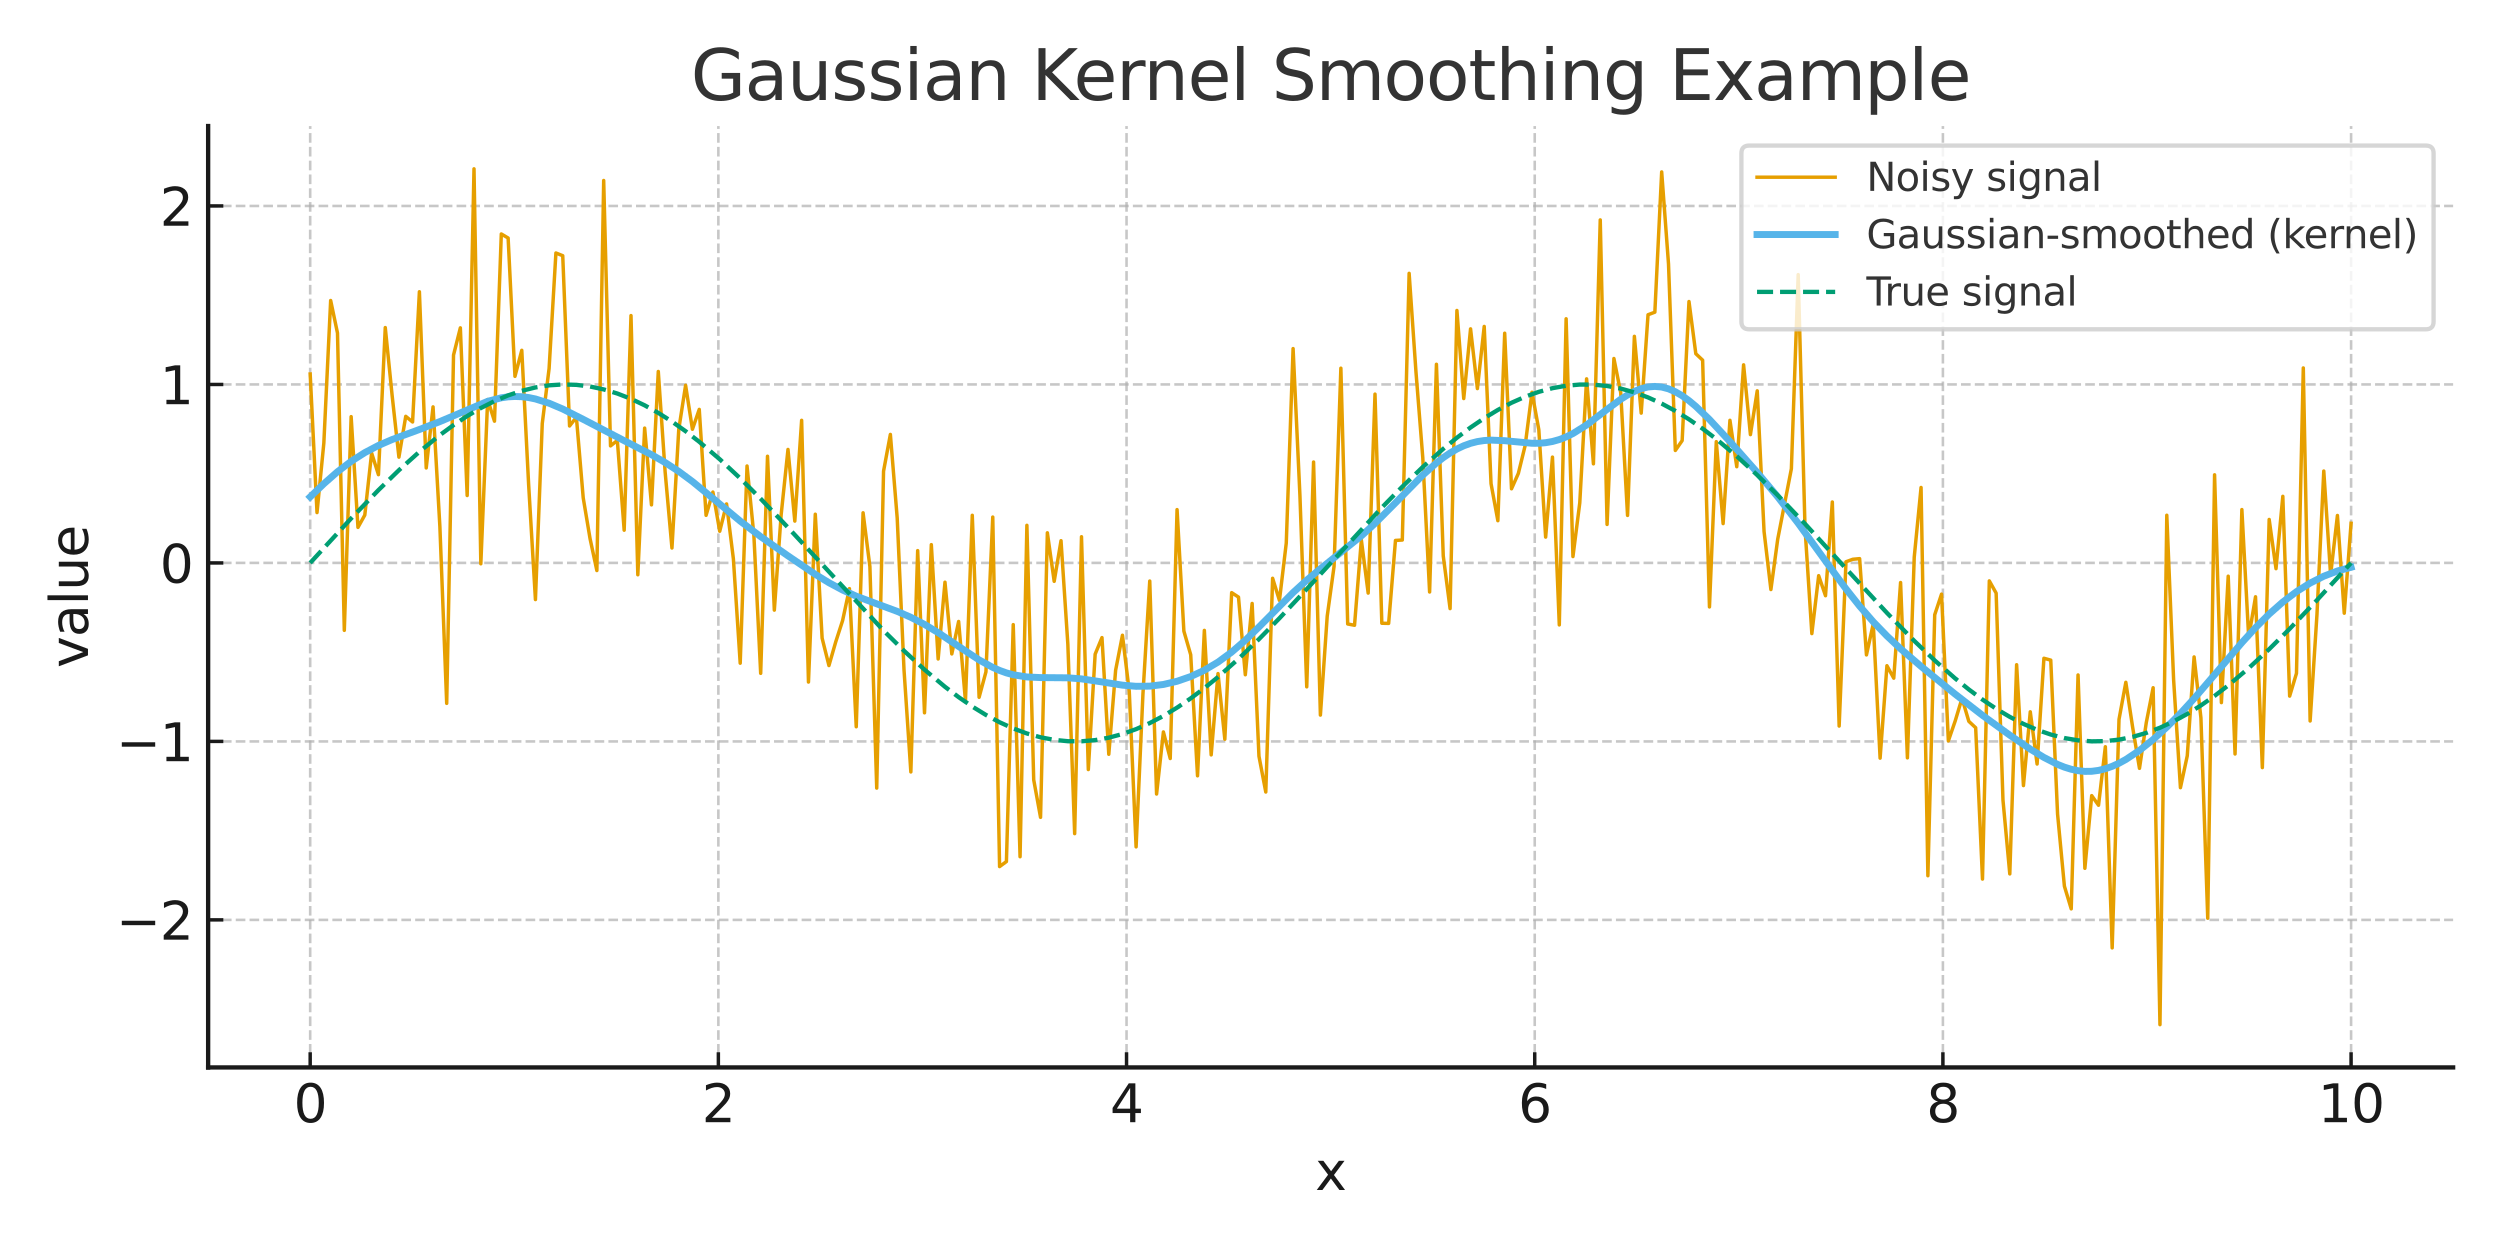<?xml version="1.0" encoding="utf-8" standalone="no"?>
<!DOCTYPE svg PUBLIC "-//W3C//DTD SVG 1.1//EN"
  "http://www.w3.org/Graphics/SVG/1.1/DTD/svg11.dtd">
<svg xmlns:xlink="http://www.w3.org/1999/xlink" width="576pt" height="288pt" viewBox="0 0 576 288" xmlns="http://www.w3.org/2000/svg" version="1.1">
 <defs>
  <style type="text/css">*{stroke-linejoin: round; stroke-linecap: butt}</style>
 </defs>
 <g id="figure_1">
  <g id="patch_1">
   <path d="M 0 288 
L 576 288 
L 576 0 
L 0 0 
z
" style="fill: #ffffff"/>
  </g>
  <g id="axes_1">
   <g id="patch_2">
    <path d="M 47.955 245.94 
L 565.2 245.94 
L 565.2 29.04 
L 47.955 29.04 
z
" style="fill: #ffffff"/>
   </g>
   <g id="matplotlib.axis_1">
    <g id="xtick_1">
     <g id="line2d_1">
      <path d="M 71.466 245.94 
L 71.466 29.04 
" clip-path="url(#p01446b0dbc)" style="fill: none; stroke-dasharray: 2.22,0.96; stroke-dashoffset: 0; stroke: #b0b0b0; stroke-opacity: 0.7; stroke-width: 0.6"/>
     </g>
     <g id="line2d_2">
      <defs>
       <path id="m9c9759faa1" d="M 0 0 
L 0 -3.5 
" style="stroke: #1a1a1a; stroke-width: 0.8"/>
      </defs>
      <g>
       <use xlink:href="#m9c9759faa1" x="71.466" y="245.94" style="fill: #1a1a1a; stroke: #1a1a1a; stroke-width: 0.8"/>
      </g>
     </g>
     <g id="text_1">
      <!-- 0 -->
      <g style="fill: #1a1a1a" transform="translate(67.649 258.558) scale(0.12 -0.12)">
       <defs>
        <path id="DejaVuSans-30" d="M 2034 4250 
Q 1547 4250 1301 3770 
Q 1056 3291 1056 2328 
Q 1056 1369 1301 889 
Q 1547 409 2034 409 
Q 2525 409 2770 889 
Q 3016 1369 3016 2328 
Q 3016 3291 2770 3770 
Q 2525 4250 2034 4250 
z
M 2034 4750 
Q 2819 4750 3233 4129 
Q 3647 3509 3647 2328 
Q 3647 1150 3233 529 
Q 2819 -91 2034 -91 
Q 1250 -91 836 529 
Q 422 1150 422 2328 
Q 422 3509 836 4129 
Q 1250 4750 2034 4750 
z
" transform="scale(0.016)"/>
       </defs>
       <use xlink:href="#DejaVuSans-30"/>
      </g>
     </g>
    </g>
    <g id="xtick_2">
     <g id="line2d_3">
      <path d="M 165.511 245.94 
L 165.511 29.04 
" clip-path="url(#p01446b0dbc)" style="fill: none; stroke-dasharray: 2.22,0.96; stroke-dashoffset: 0; stroke: #b0b0b0; stroke-opacity: 0.7; stroke-width: 0.6"/>
     </g>
     <g id="line2d_4">
      <g>
       <use xlink:href="#m9c9759faa1" x="165.511" y="245.94" style="fill: #1a1a1a; stroke: #1a1a1a; stroke-width: 0.8"/>
      </g>
     </g>
     <g id="text_2">
      <!-- 2 -->
      <g style="fill: #1a1a1a" transform="translate(161.693 258.558) scale(0.12 -0.12)">
       <defs>
        <path id="DejaVuSans-32" d="M 1228 531 
L 3431 531 
L 3431 0 
L 469 0 
L 469 531 
Q 828 903 1448 1529 
Q 2069 2156 2228 2338 
Q 2531 2678 2651 2914 
Q 2772 3150 2772 3378 
Q 2772 3750 2511 3984 
Q 2250 4219 1831 4219 
Q 1534 4219 1204 4116 
Q 875 4013 500 3803 
L 500 4441 
Q 881 4594 1212 4672 
Q 1544 4750 1819 4750 
Q 2544 4750 2975 4387 
Q 3406 4025 3406 3419 
Q 3406 3131 3298 2873 
Q 3191 2616 2906 2266 
Q 2828 2175 2409 1742 
Q 1991 1309 1228 531 
z
" transform="scale(0.016)"/>
       </defs>
       <use xlink:href="#DejaVuSans-32"/>
      </g>
     </g>
    </g>
    <g id="xtick_3">
     <g id="line2d_5">
      <path d="M 259.555 245.94 
L 259.555 29.04 
" clip-path="url(#p01446b0dbc)" style="fill: none; stroke-dasharray: 2.22,0.96; stroke-dashoffset: 0; stroke: #b0b0b0; stroke-opacity: 0.7; stroke-width: 0.6"/>
     </g>
     <g id="line2d_6">
      <g>
       <use xlink:href="#m9c9759faa1" x="259.555" y="245.94" style="fill: #1a1a1a; stroke: #1a1a1a; stroke-width: 0.8"/>
      </g>
     </g>
     <g id="text_3">
      <!-- 4 -->
      <g style="fill: #1a1a1a" transform="translate(255.738 258.558) scale(0.12 -0.12)">
       <defs>
        <path id="DejaVuSans-34" d="M 2419 4116 
L 825 1625 
L 2419 1625 
L 2419 4116 
z
M 2253 4666 
L 3047 4666 
L 3047 1625 
L 3713 1625 
L 3713 1100 
L 3047 1100 
L 3047 0 
L 2419 0 
L 2419 1100 
L 313 1100 
L 313 1709 
L 2253 4666 
z
" transform="scale(0.016)"/>
       </defs>
       <use xlink:href="#DejaVuSans-34"/>
      </g>
     </g>
    </g>
    <g id="xtick_4">
     <g id="line2d_7">
      <path d="M 353.6 245.94 
L 353.6 29.04 
" clip-path="url(#p01446b0dbc)" style="fill: none; stroke-dasharray: 2.22,0.96; stroke-dashoffset: 0; stroke: #b0b0b0; stroke-opacity: 0.7; stroke-width: 0.6"/>
     </g>
     <g id="line2d_8">
      <g>
       <use xlink:href="#m9c9759faa1" x="353.6" y="245.94" style="fill: #1a1a1a; stroke: #1a1a1a; stroke-width: 0.8"/>
      </g>
     </g>
     <g id="text_4">
      <!-- 6 -->
      <g style="fill: #1a1a1a" transform="translate(349.782 258.558) scale(0.12 -0.12)">
       <defs>
        <path id="DejaVuSans-36" d="M 2113 2584 
Q 1688 2584 1439 2293 
Q 1191 2003 1191 1497 
Q 1191 994 1439 701 
Q 1688 409 2113 409 
Q 2538 409 2786 701 
Q 3034 994 3034 1497 
Q 3034 2003 2786 2293 
Q 2538 2584 2113 2584 
z
M 3366 4563 
L 3366 3988 
Q 3128 4100 2886 4159 
Q 2644 4219 2406 4219 
Q 1781 4219 1451 3797 
Q 1122 3375 1075 2522 
Q 1259 2794 1537 2939 
Q 1816 3084 2150 3084 
Q 2853 3084 3261 2657 
Q 3669 2231 3669 1497 
Q 3669 778 3244 343 
Q 2819 -91 2113 -91 
Q 1303 -91 875 529 
Q 447 1150 447 2328 
Q 447 3434 972 4092 
Q 1497 4750 2381 4750 
Q 2619 4750 2861 4703 
Q 3103 4656 3366 4563 
z
" transform="scale(0.016)"/>
       </defs>
       <use xlink:href="#DejaVuSans-36"/>
      </g>
     </g>
    </g>
    <g id="xtick_5">
     <g id="line2d_9">
      <path d="M 447.644 245.94 
L 447.644 29.04 
" clip-path="url(#p01446b0dbc)" style="fill: none; stroke-dasharray: 2.22,0.96; stroke-dashoffset: 0; stroke: #b0b0b0; stroke-opacity: 0.7; stroke-width: 0.6"/>
     </g>
     <g id="line2d_10">
      <g>
       <use xlink:href="#m9c9759faa1" x="447.644" y="245.94" style="fill: #1a1a1a; stroke: #1a1a1a; stroke-width: 0.8"/>
      </g>
     </g>
     <g id="text_5">
      <!-- 8 -->
      <g style="fill: #1a1a1a" transform="translate(443.827 258.558) scale(0.12 -0.12)">
       <defs>
        <path id="DejaVuSans-38" d="M 2034 2216 
Q 1584 2216 1326 1975 
Q 1069 1734 1069 1313 
Q 1069 891 1326 650 
Q 1584 409 2034 409 
Q 2484 409 2743 651 
Q 3003 894 3003 1313 
Q 3003 1734 2745 1975 
Q 2488 2216 2034 2216 
z
M 1403 2484 
Q 997 2584 770 2862 
Q 544 3141 544 3541 
Q 544 4100 942 4425 
Q 1341 4750 2034 4750 
Q 2731 4750 3128 4425 
Q 3525 4100 3525 3541 
Q 3525 3141 3298 2862 
Q 3072 2584 2669 2484 
Q 3125 2378 3379 2068 
Q 3634 1759 3634 1313 
Q 3634 634 3220 271 
Q 2806 -91 2034 -91 
Q 1263 -91 848 271 
Q 434 634 434 1313 
Q 434 1759 690 2068 
Q 947 2378 1403 2484 
z
M 1172 3481 
Q 1172 3119 1398 2916 
Q 1625 2713 2034 2713 
Q 2441 2713 2670 2916 
Q 2900 3119 2900 3481 
Q 2900 3844 2670 4047 
Q 2441 4250 2034 4250 
Q 1625 4250 1398 4047 
Q 1172 3844 1172 3481 
z
" transform="scale(0.016)"/>
       </defs>
       <use xlink:href="#DejaVuSans-38"/>
      </g>
     </g>
    </g>
    <g id="xtick_6">
     <g id="line2d_11">
      <path d="M 541.689 245.94 
L 541.689 29.04 
" clip-path="url(#p01446b0dbc)" style="fill: none; stroke-dasharray: 2.22,0.96; stroke-dashoffset: 0; stroke: #b0b0b0; stroke-opacity: 0.7; stroke-width: 0.6"/>
     </g>
     <g id="line2d_12">
      <g>
       <use xlink:href="#m9c9759faa1" x="541.689" y="245.94" style="fill: #1a1a1a; stroke: #1a1a1a; stroke-width: 0.8"/>
      </g>
     </g>
     <g id="text_6">
      <!-- 10 -->
      <g style="fill: #1a1a1a" transform="translate(534.054 258.558) scale(0.12 -0.12)">
       <defs>
        <path id="DejaVuSans-31" d="M 794 531 
L 1825 531 
L 1825 4091 
L 703 3866 
L 703 4441 
L 1819 4666 
L 2450 4666 
L 2450 531 
L 3481 531 
L 3481 0 
L 794 0 
L 794 531 
z
" transform="scale(0.016)"/>
       </defs>
       <use xlink:href="#DejaVuSans-31"/>
       <use xlink:href="#DejaVuSans-30" x="63.623"/>
      </g>
     </g>
    </g>
    <g id="text_7">
     <!-- x -->
     <g style="fill: #1a1a1a" transform="translate(303.026 274.172) scale(0.12 -0.12)">
      <defs>
       <path id="DejaVuSans-78" d="M 3513 3500 
L 2247 1797 
L 3578 0 
L 2900 0 
L 1881 1375 
L 863 0 
L 184 0 
L 1544 1831 
L 300 3500 
L 978 3500 
L 1906 2253 
L 2834 3500 
L 3513 3500 
z
" transform="scale(0.016)"/>
      </defs>
      <use xlink:href="#DejaVuSans-78"/>
     </g>
    </g>
   </g>
   <g id="matplotlib.axis_2">
    <g id="ytick_1">
     <g id="line2d_13">
      <path d="M 47.955 211.944 
L 565.2 211.944 
" clip-path="url(#p01446b0dbc)" style="fill: none; stroke-dasharray: 2.22,0.96; stroke-dashoffset: 0; stroke: #b0b0b0; stroke-opacity: 0.7; stroke-width: 0.6"/>
     </g>
     <g id="line2d_14">
      <defs>
       <path id="mdf129dace6" d="M 0 0 
L 3.5 0 
" style="stroke: #1a1a1a; stroke-width: 0.8"/>
      </defs>
      <g>
       <use xlink:href="#mdf129dace6" x="47.955" y="211.944" style="fill: #1a1a1a; stroke: #1a1a1a; stroke-width: 0.8"/>
      </g>
     </g>
     <g id="text_8">
      <!-- −2 -->
      <g style="fill: #1a1a1a" transform="translate(26.764 216.503) scale(0.12 -0.12)">
       <defs>
        <path id="DejaVuSans-2212" d="M 678 2272 
L 4684 2272 
L 4684 1741 
L 678 1741 
L 678 2272 
z
" transform="scale(0.016)"/>
       </defs>
       <use xlink:href="#DejaVuSans-2212"/>
       <use xlink:href="#DejaVuSans-32" x="83.789"/>
      </g>
     </g>
    </g>
    <g id="ytick_2">
     <g id="line2d_15">
      <path d="M 47.955 170.821 
L 565.2 170.821 
" clip-path="url(#p01446b0dbc)" style="fill: none; stroke-dasharray: 2.22,0.96; stroke-dashoffset: 0; stroke: #b0b0b0; stroke-opacity: 0.7; stroke-width: 0.6"/>
     </g>
     <g id="line2d_16">
      <g>
       <use xlink:href="#mdf129dace6" x="47.955" y="170.821" style="fill: #1a1a1a; stroke: #1a1a1a; stroke-width: 0.8"/>
      </g>
     </g>
     <g id="text_9">
      <!-- −1 -->
      <g style="fill: #1a1a1a" transform="translate(26.764 175.38) scale(0.12 -0.12)">
       <use xlink:href="#DejaVuSans-2212"/>
       <use xlink:href="#DejaVuSans-31" x="83.789"/>
      </g>
     </g>
    </g>
    <g id="ytick_3">
     <g id="line2d_17">
      <path d="M 47.955 129.698 
L 565.2 129.698 
" clip-path="url(#p01446b0dbc)" style="fill: none; stroke-dasharray: 2.22,0.96; stroke-dashoffset: 0; stroke: #b0b0b0; stroke-opacity: 0.7; stroke-width: 0.6"/>
     </g>
     <g id="line2d_18">
      <g>
       <use xlink:href="#mdf129dace6" x="47.955" y="129.698" style="fill: #1a1a1a; stroke: #1a1a1a; stroke-width: 0.8"/>
      </g>
     </g>
     <g id="text_10">
      <!-- 0 -->
      <g style="fill: #1a1a1a" transform="translate(36.82 134.257) scale(0.12 -0.12)">
       <use xlink:href="#DejaVuSans-30"/>
      </g>
     </g>
    </g>
    <g id="ytick_4">
     <g id="line2d_19">
      <path d="M 47.955 88.575 
L 565.2 88.575 
" clip-path="url(#p01446b0dbc)" style="fill: none; stroke-dasharray: 2.22,0.96; stroke-dashoffset: 0; stroke: #b0b0b0; stroke-opacity: 0.7; stroke-width: 0.6"/>
     </g>
     <g id="line2d_20">
      <g>
       <use xlink:href="#mdf129dace6" x="47.955" y="88.575" style="fill: #1a1a1a; stroke: #1a1a1a; stroke-width: 0.8"/>
      </g>
     </g>
     <g id="text_11">
      <!-- 1 -->
      <g style="fill: #1a1a1a" transform="translate(36.82 93.134) scale(0.12 -0.12)">
       <use xlink:href="#DejaVuSans-31"/>
      </g>
     </g>
    </g>
    <g id="ytick_5">
     <g id="line2d_21">
      <path d="M 47.955 47.452 
L 565.2 47.452 
" clip-path="url(#p01446b0dbc)" style="fill: none; stroke-dasharray: 2.22,0.96; stroke-dashoffset: 0; stroke: #b0b0b0; stroke-opacity: 0.7; stroke-width: 0.6"/>
     </g>
     <g id="line2d_22">
      <g>
       <use xlink:href="#mdf129dace6" x="47.955" y="47.452" style="fill: #1a1a1a; stroke: #1a1a1a; stroke-width: 0.8"/>
      </g>
     </g>
     <g id="text_12">
      <!-- 2 -->
      <g style="fill: #1a1a1a" transform="translate(36.82 52.011) scale(0.12 -0.12)">
       <use xlink:href="#DejaVuSans-32"/>
      </g>
     </g>
    </g>
    <g id="text_13">
     <!-- value -->
     <g style="fill: #1a1a1a" transform="translate(20.269 153.879) rotate(-90) scale(0.12 -0.12)">
      <defs>
       <path id="DejaVuSans-76" d="M 191 3500 
L 800 3500 
L 1894 563 
L 2988 3500 
L 3597 3500 
L 2284 0 
L 1503 0 
L 191 3500 
z
" transform="scale(0.016)"/>
       <path id="DejaVuSans-61" d="M 2194 1759 
Q 1497 1759 1228 1600 
Q 959 1441 959 1056 
Q 959 750 1161 570 
Q 1363 391 1709 391 
Q 2188 391 2477 730 
Q 2766 1069 2766 1631 
L 2766 1759 
L 2194 1759 
z
M 3341 1997 
L 3341 0 
L 2766 0 
L 2766 531 
Q 2569 213 2275 61 
Q 1981 -91 1556 -91 
Q 1019 -91 701 211 
Q 384 513 384 1019 
Q 384 1609 779 1909 
Q 1175 2209 1959 2209 
L 2766 2209 
L 2766 2266 
Q 2766 2663 2505 2880 
Q 2244 3097 1772 3097 
Q 1472 3097 1187 3025 
Q 903 2953 641 2809 
L 641 3341 
Q 956 3463 1253 3523 
Q 1550 3584 1831 3584 
Q 2591 3584 2966 3190 
Q 3341 2797 3341 1997 
z
" transform="scale(0.016)"/>
       <path id="DejaVuSans-6c" d="M 603 4863 
L 1178 4863 
L 1178 0 
L 603 0 
L 603 4863 
z
" transform="scale(0.016)"/>
       <path id="DejaVuSans-75" d="M 544 1381 
L 544 3500 
L 1119 3500 
L 1119 1403 
Q 1119 906 1312 657 
Q 1506 409 1894 409 
Q 2359 409 2629 706 
Q 2900 1003 2900 1516 
L 2900 3500 
L 3475 3500 
L 3475 0 
L 2900 0 
L 2900 538 
Q 2691 219 2414 64 
Q 2138 -91 1772 -91 
Q 1169 -91 856 284 
Q 544 659 544 1381 
z
M 1991 3584 
L 1991 3584 
z
" transform="scale(0.016)"/>
       <path id="DejaVuSans-65" d="M 3597 1894 
L 3597 1613 
L 953 1613 
Q 991 1019 1311 708 
Q 1631 397 2203 397 
Q 2534 397 2845 478 
Q 3156 559 3463 722 
L 3463 178 
Q 3153 47 2828 -22 
Q 2503 -91 2169 -91 
Q 1331 -91 842 396 
Q 353 884 353 1716 
Q 353 2575 817 3079 
Q 1281 3584 2069 3584 
Q 2775 3584 3186 3129 
Q 3597 2675 3597 1894 
z
M 3022 2063 
Q 3016 2534 2758 2815 
Q 2500 3097 2075 3097 
Q 1594 3097 1305 2825 
Q 1016 2553 972 2059 
L 3022 2063 
z
" transform="scale(0.016)"/>
      </defs>
      <use xlink:href="#DejaVuSans-76"/>
      <use xlink:href="#DejaVuSans-61" x="59.18"/>
      <use xlink:href="#DejaVuSans-6c" x="120.459"/>
      <use xlink:href="#DejaVuSans-75" x="148.242"/>
      <use xlink:href="#DejaVuSans-65" x="211.621"/>
     </g>
    </g>
   </g>
   <g id="line2d_23">
    <path d="M 71.466 86.172 
L 73.039 118.097 
L 74.611 102.096 
L 76.184 69.235 
L 77.757 76.737 
L 79.329 145.233 
L 80.902 95.995 
L 82.475 121.508 
L 84.047 118.677 
L 85.62 104.38 
L 87.193 109.365 
L 88.765 75.474 
L 90.338 91.049 
L 91.911 105.329 
L 93.483 95.922 
L 95.056 97.224 
L 96.629 67.218 
L 98.201 107.815 
L 99.774 93.747 
L 101.347 121.314 
L 102.919 162.053 
L 104.492 81.808 
L 106.064 75.537 
L 107.637 114.167 
L 109.21 38.899 
L 110.782 129.897 
L 112.355 92.056 
L 113.928 97.041 
L 115.5 53.906 
L 117.073 54.841 
L 118.646 86.711 
L 120.218 80.711 
L 121.791 111.525 
L 123.364 138.142 
L 124.936 97.572 
L 126.509 84.922 
L 128.082 58.288 
L 129.654 58.913 
L 131.227 98.146 
L 132.8 96.13 
L 134.372 114.697 
L 135.945 124.089 
L 137.517 131.45 
L 139.09 41.586 
L 140.663 102.734 
L 142.235 101.478 
L 143.808 122.159 
L 145.381 72.71 
L 146.953 132.428 
L 148.526 98.635 
L 150.099 116.324 
L 151.671 85.589 
L 153.244 108.705 
L 154.817 126.259 
L 156.389 98.907 
L 157.962 88.782 
L 159.535 98.902 
L 161.107 94.324 
L 162.68 118.732 
L 164.253 113.372 
L 165.825 122.399 
L 167.398 116.106 
L 168.971 128.765 
L 170.543 152.8 
L 172.116 107.366 
L 173.688 123.228 
L 175.261 155.137 
L 176.834 105.121 
L 178.406 140.574 
L 179.979 118.575 
L 181.552 103.553 
L 183.124 120.061 
L 184.697 96.842 
L 186.27 157.144 
L 187.842 118.475 
L 189.415 147.027 
L 190.988 153.343 
L 192.56 147.864 
L 194.133 142.985 
L 195.706 135.619 
L 197.278 167.447 
L 198.851 118.149 
L 200.424 130.546 
L 201.996 181.578 
L 203.569 108.564 
L 205.141 100.092 
L 206.714 119.34 
L 208.287 154.387 
L 209.859 177.853 
L 211.432 126.863 
L 213.005 164.235 
L 214.577 125.488 
L 216.15 151.829 
L 217.723 134.14 
L 219.295 150.663 
L 220.868 143.188 
L 222.441 161.475 
L 224.013 118.724 
L 225.586 160.654 
L 227.159 154.803 
L 228.731 119.132 
L 230.304 199.662 
L 231.877 198.502 
L 233.449 143.915 
L 235.022 197.392 
L 236.595 121.035 
L 238.167 179.672 
L 239.74 188.314 
L 241.312 122.758 
L 242.885 133.937 
L 244.458 124.577 
L 246.03 148.42 
L 247.603 192.07 
L 249.176 123.665 
L 250.748 177.306 
L 252.321 150.722 
L 253.894 146.905 
L 255.466 173.786 
L 257.039 154.422 
L 258.612 146.362 
L 260.184 159.302 
L 261.757 195.12 
L 263.33 159.971 
L 264.902 133.873 
L 266.475 182.943 
L 268.048 168.638 
L 269.62 174.762 
L 271.193 117.415 
L 272.765 145.415 
L 274.338 150.852 
L 275.911 178.749 
L 277.483 145.241 
L 279.056 173.928 
L 280.629 155.199 
L 282.201 170.321 
L 283.774 136.546 
L 285.347 137.572 
L 286.919 155.462 
L 288.492 139.038 
L 290.065 174.232 
L 291.637 182.48 
L 293.21 133.237 
L 294.783 138.334 
L 296.355 125.124 
L 297.928 80.318 
L 299.501 114.125 
L 301.073 158.248 
L 302.646 106.45 
L 304.219 164.757 
L 305.791 141.951 
L 307.364 130.518 
L 308.936 84.832 
L 310.509 143.761 
L 312.082 144.062 
L 313.654 124.396 
L 315.227 136.647 
L 316.8 90.805 
L 318.372 143.595 
L 319.945 143.63 
L 321.518 124.515 
L 323.09 124.422 
L 324.663 62.978 
L 326.236 85.648 
L 327.808 105.437 
L 329.381 136.396 
L 330.954 83.93 
L 332.526 128.091 
L 334.099 140.222 
L 335.672 71.536 
L 337.244 91.824 
L 338.817 75.77 
L 340.39 89.529 
L 341.962 75.211 
L 343.535 111.434 
L 345.107 119.969 
L 346.68 76.773 
L 348.253 112.619 
L 349.825 109.08 
L 351.398 102.642 
L 352.971 90.376 
L 354.543 99.014 
L 356.116 123.748 
L 357.689 105.316 
L 359.261 143.979 
L 360.834 73.448 
L 362.407 128.232 
L 363.979 115.852 
L 365.552 87.288 
L 367.125 106.869 
L 368.697 50.667 
L 370.27 120.829 
L 371.843 82.602 
L 373.415 90.494 
L 374.988 118.751 
L 376.56 77.494 
L 378.133 95.182 
L 379.706 72.519 
L 381.278 71.923 
L 382.851 39.613 
L 384.424 60.822 
L 385.996 103.784 
L 387.569 101.517 
L 389.142 69.475 
L 390.714 81.495 
L 392.287 82.98 
L 393.86 139.837 
L 395.432 101.759 
L 397.005 120.638 
L 398.578 96.839 
L 400.15 107.531 
L 401.723 84.058 
L 403.296 100.136 
L 404.868 90.047 
L 406.441 122.479 
L 408.014 135.829 
L 409.586 124.228 
L 412.731 108.006 
L 414.304 63.274 
L 415.877 121.74 
L 417.449 145.979 
L 419.022 132.635 
L 420.595 137.254 
L 422.167 115.659 
L 423.74 167.283 
L 425.313 129.433 
L 426.885 128.858 
L 428.458 128.712 
L 430.031 150.891 
L 431.603 143.724 
L 433.176 174.677 
L 434.749 153.381 
L 436.321 156.252 
L 437.894 134.217 
L 439.467 174.609 
L 441.039 128.377 
L 442.612 112.316 
L 444.184 201.769 
L 445.757 141.644 
L 447.33 136.887 
L 448.902 170.702 
L 450.475 166.117 
L 452.048 160.887 
L 453.62 166.201 
L 455.193 167.67 
L 456.766 202.538 
L 458.338 133.836 
L 459.911 136.656 
L 461.484 184.33 
L 463.056 201.349 
L 464.629 153.153 
L 466.202 180.996 
L 467.774 164 
L 469.347 176.028 
L 470.92 151.665 
L 472.492 152.095 
L 474.065 187.581 
L 475.638 204.18 
L 477.21 209.402 
L 478.783 155.511 
L 480.355 200.059 
L 481.928 183.312 
L 483.501 185.53 
L 485.073 172.05 
L 486.646 218.392 
L 488.219 165.75 
L 489.791 157.202 
L 491.364 167.595 
L 492.937 177.025 
L 494.509 166.458 
L 496.082 158.454 
L 497.655 236.081 
L 499.227 118.713 
L 500.8 156.586 
L 502.373 181.481 
L 503.945 174.14 
L 505.518 151.359 
L 507.091 165.395 
L 508.663 211.566 
L 510.236 109.396 
L 511.808 161.883 
L 513.381 132.753 
L 514.954 173.718 
L 516.526 117.405 
L 518.099 146.874 
L 519.672 137.5 
L 521.244 176.856 
L 522.817 119.686 
L 524.39 131.019 
L 525.962 114.355 
L 527.535 160.382 
L 529.108 155.134 
L 530.68 84.776 
L 532.253 166.113 
L 533.826 141.631 
L 535.398 108.527 
L 536.971 132.458 
L 538.544 118.767 
L 540.116 141.282 
L 541.689 120.567 
L 541.689 120.567 
" clip-path="url(#p01446b0dbc)" style="fill: none; stroke: #e69f00; stroke-width: 0.8; stroke-linecap: square"/>
   </g>
   <g id="line2d_24">
    <path d="M 71.466 114.483 
L 74.611 111.458 
L 77.757 108.695 
L 80.902 106.295 
L 84.047 104.285 
L 87.193 102.635 
L 90.338 101.27 
L 96.629 98.957 
L 101.347 97.133 
L 112.355 92.467 
L 115.5 91.653 
L 117.073 91.432 
L 118.646 91.349 
L 120.218 91.405 
L 121.791 91.597 
L 123.364 91.919 
L 126.509 92.902 
L 129.654 94.237 
L 134.372 96.616 
L 143.808 101.532 
L 150.099 104.755 
L 153.244 106.561 
L 156.389 108.615 
L 159.535 110.943 
L 164.253 114.821 
L 170.543 120.06 
L 175.261 123.645 
L 181.552 128.072 
L 187.842 132.324 
L 190.988 134.256 
L 194.133 135.943 
L 197.278 137.357 
L 201.996 139.118 
L 206.714 140.858 
L 209.859 142.23 
L 213.005 143.863 
L 216.15 145.759 
L 220.868 148.932 
L 225.586 152.048 
L 228.731 153.774 
L 230.304 154.468 
L 231.877 155.034 
L 233.449 155.467 
L 236.595 155.97 
L 239.74 156.113 
L 246.03 156.169 
L 249.176 156.415 
L 253.894 157.116 
L 258.612 157.858 
L 261.757 158.125 
L 264.902 158.087 
L 268.048 157.702 
L 271.193 156.966 
L 274.338 155.878 
L 277.483 154.419 
L 280.629 152.549 
L 283.774 150.241 
L 286.919 147.514 
L 290.065 144.46 
L 297.928 136.532 
L 301.073 133.664 
L 304.219 131.043 
L 313.654 123.469 
L 316.8 120.591 
L 321.518 115.855 
L 327.808 109.462 
L 330.954 106.661 
L 332.526 105.441 
L 334.099 104.367 
L 335.672 103.453 
L 337.244 102.71 
L 338.817 102.139 
L 340.39 101.739 
L 341.962 101.499 
L 343.535 101.402 
L 346.68 101.534 
L 352.971 102.129 
L 354.543 102.126 
L 356.116 101.997 
L 357.689 101.718 
L 359.261 101.276 
L 360.834 100.664 
L 362.407 99.889 
L 365.552 97.909 
L 370.27 94.32 
L 373.415 92.001 
L 374.988 91.003 
L 376.56 90.172 
L 378.133 89.547 
L 379.706 89.16 
L 381.278 89.031 
L 382.851 89.173 
L 384.424 89.587 
L 385.996 90.262 
L 387.569 91.178 
L 389.142 92.309 
L 390.714 93.621 
L 393.86 96.649 
L 398.578 101.736 
L 404.868 108.852 
L 409.586 114.48 
L 414.304 120.564 
L 420.595 129.251 
L 425.313 135.678 
L 428.458 139.65 
L 431.603 143.269 
L 434.749 146.524 
L 437.894 149.475 
L 442.612 153.536 
L 450.475 159.934 
L 456.766 164.812 
L 463.056 169.386 
L 467.774 172.589 
L 470.92 174.513 
L 474.065 176.119 
L 475.638 176.75 
L 477.21 177.24 
L 478.783 177.57 
L 480.355 177.728 
L 481.928 177.706 
L 483.501 177.501 
L 485.073 177.117 
L 486.646 176.563 
L 488.219 175.849 
L 489.791 174.991 
L 492.937 172.897 
L 496.082 170.386 
L 499.227 167.529 
L 502.373 164.369 
L 505.518 160.944 
L 510.236 155.456 
L 516.526 148.063 
L 519.672 144.618 
L 522.817 141.477 
L 525.962 138.702 
L 529.108 136.32 
L 532.253 134.341 
L 535.398 132.758 
L 538.544 131.554 
L 541.689 130.697 
L 541.689 130.697 
" clip-path="url(#p01446b0dbc)" style="fill: none; stroke: #56b4e9; stroke-width: 1.6; stroke-linecap: square"/>
   </g>
   <g id="line2d_25">
    <path d="M 71.466 129.698 
L 80.902 119.438 
L 87.193 112.919 
L 91.911 108.331 
L 96.629 104.082 
L 101.347 100.24 
L 104.492 97.935 
L 107.637 95.854 
L 110.782 94.013 
L 113.928 92.423 
L 117.073 91.096 
L 120.218 90.042 
L 123.364 89.268 
L 126.509 88.78 
L 129.654 88.58 
L 132.8 88.671 
L 135.945 89.051 
L 139.09 89.719 
L 142.235 90.669 
L 145.381 91.894 
L 148.526 93.386 
L 151.671 95.135 
L 154.817 97.128 
L 157.962 99.351 
L 161.107 101.788 
L 165.825 105.807 
L 170.543 110.206 
L 175.261 114.914 
L 181.552 121.543 
L 203.569 145.285 
L 208.287 149.947 
L 213.005 154.287 
L 217.723 158.237 
L 220.868 160.622 
L 224.013 162.789 
L 227.159 164.722 
L 230.304 166.408 
L 233.449 167.834 
L 236.595 168.991 
L 239.74 169.871 
L 242.885 170.467 
L 246.03 170.775 
L 249.176 170.793 
L 252.321 170.521 
L 255.466 169.961 
L 258.612 169.117 
L 261.757 167.994 
L 264.902 166.6 
L 268.048 164.946 
L 271.193 163.043 
L 274.338 160.905 
L 277.483 158.547 
L 280.629 155.984 
L 285.347 151.799 
L 290.065 147.262 
L 294.783 142.447 
L 301.073 135.725 
L 318.372 116.949 
L 323.09 112.134 
L 327.808 107.598 
L 332.526 103.412 
L 335.672 100.85 
L 338.817 98.491 
L 341.962 96.353 
L 345.107 94.45 
L 348.253 92.796 
L 351.398 91.403 
L 354.543 90.28 
L 357.689 89.435 
L 360.834 88.875 
L 363.979 88.603 
L 367.125 88.621 
L 370.27 88.929 
L 373.415 89.525 
L 376.56 90.405 
L 379.706 91.562 
L 382.851 92.989 
L 385.996 94.674 
L 389.142 96.607 
L 392.287 98.774 
L 395.432 101.159 
L 400.15 105.109 
L 404.868 109.449 
L 409.586 114.111 
L 415.877 120.698 
L 425.313 130.994 
L 434.749 141.208 
L 441.039 147.652 
L 445.757 152.162 
L 450.475 156.315 
L 453.62 158.853 
L 456.766 161.185 
L 459.911 163.294 
L 463.056 165.167 
L 466.202 166.789 
L 469.347 168.149 
L 472.492 169.237 
L 475.638 170.047 
L 478.783 170.571 
L 481.928 170.807 
L 485.073 170.753 
L 488.219 170.408 
L 491.364 169.776 
L 494.509 168.862 
L 497.655 167.67 
L 500.8 166.211 
L 503.945 164.493 
L 507.091 162.53 
L 510.236 160.336 
L 513.381 157.924 
L 518.099 153.94 
L 522.817 149.57 
L 527.535 144.885 
L 533.826 138.276 
L 541.689 129.698 
L 541.689 129.698 
" clip-path="url(#p01446b0dbc)" style="fill: none; stroke-dasharray: 3.7,1.6; stroke-dashoffset: 0; stroke: #009e73"/>
   </g>
   <g id="patch_3">
    <path d="M 47.955 245.94 
L 47.955 29.04 
" style="fill: none; stroke: #1a1a1a; stroke-linejoin: miter; stroke-linecap: square"/>
   </g>
   <g id="patch_4">
    <path d="M 47.955 245.94 
L 565.2 245.94 
" style="fill: none; stroke: #1a1a1a; stroke-linejoin: miter; stroke-linecap: square"/>
   </g>
   <g id="text_14">
    <!-- Gaussian Kernel Smoothing Example -->
    <g style="fill: #333333" transform="translate(159.169 23.04) scale(0.16 -0.16)">
     <defs>
      <path id="DejaVuSans-47" d="M 3809 666 
L 3809 1919 
L 2778 1919 
L 2778 2438 
L 4434 2438 
L 4434 434 
Q 4069 175 3628 42 
Q 3188 -91 2688 -91 
Q 1594 -91 976 548 
Q 359 1188 359 2328 
Q 359 3472 976 4111 
Q 1594 4750 2688 4750 
Q 3144 4750 3555 4637 
Q 3966 4525 4313 4306 
L 4313 3634 
Q 3963 3931 3569 4081 
Q 3175 4231 2741 4231 
Q 1884 4231 1454 3753 
Q 1025 3275 1025 2328 
Q 1025 1384 1454 906 
Q 1884 428 2741 428 
Q 3075 428 3337 486 
Q 3600 544 3809 666 
z
" transform="scale(0.016)"/>
      <path id="DejaVuSans-73" d="M 2834 3397 
L 2834 2853 
Q 2591 2978 2328 3040 
Q 2066 3103 1784 3103 
Q 1356 3103 1142 2972 
Q 928 2841 928 2578 
Q 928 2378 1081 2264 
Q 1234 2150 1697 2047 
L 1894 2003 
Q 2506 1872 2764 1633 
Q 3022 1394 3022 966 
Q 3022 478 2636 193 
Q 2250 -91 1575 -91 
Q 1294 -91 989 -36 
Q 684 19 347 128 
L 347 722 
Q 666 556 975 473 
Q 1284 391 1588 391 
Q 1994 391 2212 530 
Q 2431 669 2431 922 
Q 2431 1156 2273 1281 
Q 2116 1406 1581 1522 
L 1381 1569 
Q 847 1681 609 1914 
Q 372 2147 372 2553 
Q 372 3047 722 3315 
Q 1072 3584 1716 3584 
Q 2034 3584 2315 3537 
Q 2597 3491 2834 3397 
z
" transform="scale(0.016)"/>
      <path id="DejaVuSans-69" d="M 603 3500 
L 1178 3500 
L 1178 0 
L 603 0 
L 603 3500 
z
M 603 4863 
L 1178 4863 
L 1178 4134 
L 603 4134 
L 603 4863 
z
" transform="scale(0.016)"/>
      <path id="DejaVuSans-6e" d="M 3513 2113 
L 3513 0 
L 2938 0 
L 2938 2094 
Q 2938 2591 2744 2837 
Q 2550 3084 2163 3084 
Q 1697 3084 1428 2787 
Q 1159 2491 1159 1978 
L 1159 0 
L 581 0 
L 581 3500 
L 1159 3500 
L 1159 2956 
Q 1366 3272 1645 3428 
Q 1925 3584 2291 3584 
Q 2894 3584 3203 3211 
Q 3513 2838 3513 2113 
z
" transform="scale(0.016)"/>
      <path id="DejaVuSans-20" transform="scale(0.016)"/>
      <path id="DejaVuSans-4b" d="M 628 4666 
L 1259 4666 
L 1259 2694 
L 3353 4666 
L 4166 4666 
L 1850 2491 
L 4331 0 
L 3500 0 
L 1259 2247 
L 1259 0 
L 628 0 
L 628 4666 
z
" transform="scale(0.016)"/>
      <path id="DejaVuSans-72" d="M 2631 2963 
Q 2534 3019 2420 3045 
Q 2306 3072 2169 3072 
Q 1681 3072 1420 2755 
Q 1159 2438 1159 1844 
L 1159 0 
L 581 0 
L 581 3500 
L 1159 3500 
L 1159 2956 
Q 1341 3275 1631 3429 
Q 1922 3584 2338 3584 
Q 2397 3584 2469 3576 
Q 2541 3569 2628 3553 
L 2631 2963 
z
" transform="scale(0.016)"/>
      <path id="DejaVuSans-53" d="M 3425 4513 
L 3425 3897 
Q 3066 4069 2747 4153 
Q 2428 4238 2131 4238 
Q 1616 4238 1336 4038 
Q 1056 3838 1056 3469 
Q 1056 3159 1242 3001 
Q 1428 2844 1947 2747 
L 2328 2669 
Q 3034 2534 3370 2195 
Q 3706 1856 3706 1288 
Q 3706 609 3251 259 
Q 2797 -91 1919 -91 
Q 1588 -91 1214 -16 
Q 841 59 441 206 
L 441 856 
Q 825 641 1194 531 
Q 1563 422 1919 422 
Q 2459 422 2753 634 
Q 3047 847 3047 1241 
Q 3047 1584 2836 1778 
Q 2625 1972 2144 2069 
L 1759 2144 
Q 1053 2284 737 2584 
Q 422 2884 422 3419 
Q 422 4038 858 4394 
Q 1294 4750 2059 4750 
Q 2388 4750 2728 4690 
Q 3069 4631 3425 4513 
z
" transform="scale(0.016)"/>
      <path id="DejaVuSans-6d" d="M 3328 2828 
Q 3544 3216 3844 3400 
Q 4144 3584 4550 3584 
Q 5097 3584 5394 3201 
Q 5691 2819 5691 2113 
L 5691 0 
L 5113 0 
L 5113 2094 
Q 5113 2597 4934 2840 
Q 4756 3084 4391 3084 
Q 3944 3084 3684 2787 
Q 3425 2491 3425 1978 
L 3425 0 
L 2847 0 
L 2847 2094 
Q 2847 2600 2669 2842 
Q 2491 3084 2119 3084 
Q 1678 3084 1418 2786 
Q 1159 2488 1159 1978 
L 1159 0 
L 581 0 
L 581 3500 
L 1159 3500 
L 1159 2956 
Q 1356 3278 1631 3431 
Q 1906 3584 2284 3584 
Q 2666 3584 2933 3390 
Q 3200 3197 3328 2828 
z
" transform="scale(0.016)"/>
      <path id="DejaVuSans-6f" d="M 1959 3097 
Q 1497 3097 1228 2736 
Q 959 2375 959 1747 
Q 959 1119 1226 758 
Q 1494 397 1959 397 
Q 2419 397 2687 759 
Q 2956 1122 2956 1747 
Q 2956 2369 2687 2733 
Q 2419 3097 1959 3097 
z
M 1959 3584 
Q 2709 3584 3137 3096 
Q 3566 2609 3566 1747 
Q 3566 888 3137 398 
Q 2709 -91 1959 -91 
Q 1206 -91 779 398 
Q 353 888 353 1747 
Q 353 2609 779 3096 
Q 1206 3584 1959 3584 
z
" transform="scale(0.016)"/>
      <path id="DejaVuSans-74" d="M 1172 4494 
L 1172 3500 
L 2356 3500 
L 2356 3053 
L 1172 3053 
L 1172 1153 
Q 1172 725 1289 603 
Q 1406 481 1766 481 
L 2356 481 
L 2356 0 
L 1766 0 
Q 1100 0 847 248 
Q 594 497 594 1153 
L 594 3053 
L 172 3053 
L 172 3500 
L 594 3500 
L 594 4494 
L 1172 4494 
z
" transform="scale(0.016)"/>
      <path id="DejaVuSans-68" d="M 3513 2113 
L 3513 0 
L 2938 0 
L 2938 2094 
Q 2938 2591 2744 2837 
Q 2550 3084 2163 3084 
Q 1697 3084 1428 2787 
Q 1159 2491 1159 1978 
L 1159 0 
L 581 0 
L 581 4863 
L 1159 4863 
L 1159 2956 
Q 1366 3272 1645 3428 
Q 1925 3584 2291 3584 
Q 2894 3584 3203 3211 
Q 3513 2838 3513 2113 
z
" transform="scale(0.016)"/>
      <path id="DejaVuSans-67" d="M 2906 1791 
Q 2906 2416 2648 2759 
Q 2391 3103 1925 3103 
Q 1463 3103 1205 2759 
Q 947 2416 947 1791 
Q 947 1169 1205 825 
Q 1463 481 1925 481 
Q 2391 481 2648 825 
Q 2906 1169 2906 1791 
z
M 3481 434 
Q 3481 -459 3084 -895 
Q 2688 -1331 1869 -1331 
Q 1566 -1331 1297 -1286 
Q 1028 -1241 775 -1147 
L 775 -588 
Q 1028 -725 1275 -790 
Q 1522 -856 1778 -856 
Q 2344 -856 2625 -561 
Q 2906 -266 2906 331 
L 2906 616 
Q 2728 306 2450 153 
Q 2172 0 1784 0 
Q 1141 0 747 490 
Q 353 981 353 1791 
Q 353 2603 747 3093 
Q 1141 3584 1784 3584 
Q 2172 3584 2450 3431 
Q 2728 3278 2906 2969 
L 2906 3500 
L 3481 3500 
L 3481 434 
z
" transform="scale(0.016)"/>
      <path id="DejaVuSans-45" d="M 628 4666 
L 3578 4666 
L 3578 4134 
L 1259 4134 
L 1259 2753 
L 3481 2753 
L 3481 2222 
L 1259 2222 
L 1259 531 
L 3634 531 
L 3634 0 
L 628 0 
L 628 4666 
z
" transform="scale(0.016)"/>
      <path id="DejaVuSans-70" d="M 1159 525 
L 1159 -1331 
L 581 -1331 
L 581 3500 
L 1159 3500 
L 1159 2969 
Q 1341 3281 1617 3432 
Q 1894 3584 2278 3584 
Q 2916 3584 3314 3078 
Q 3713 2572 3713 1747 
Q 3713 922 3314 415 
Q 2916 -91 2278 -91 
Q 1894 -91 1617 61 
Q 1341 213 1159 525 
z
M 3116 1747 
Q 3116 2381 2855 2742 
Q 2594 3103 2138 3103 
Q 1681 3103 1420 2742 
Q 1159 2381 1159 1747 
Q 1159 1113 1420 752 
Q 1681 391 2138 391 
Q 2594 391 2855 752 
Q 3116 1113 3116 1747 
z
" transform="scale(0.016)"/>
     </defs>
     <use xlink:href="#DejaVuSans-47"/>
     <use xlink:href="#DejaVuSans-61" x="77.49"/>
     <use xlink:href="#DejaVuSans-75" x="138.77"/>
     <use xlink:href="#DejaVuSans-73" x="202.148"/>
     <use xlink:href="#DejaVuSans-73" x="254.248"/>
     <use xlink:href="#DejaVuSans-69" x="306.348"/>
     <use xlink:href="#DejaVuSans-61" x="334.131"/>
     <use xlink:href="#DejaVuSans-6e" x="395.41"/>
     <use xlink:href="#DejaVuSans-20" x="458.789"/>
     <use xlink:href="#DejaVuSans-4b" x="490.576"/>
     <use xlink:href="#DejaVuSans-65" x="551.152"/>
     <use xlink:href="#DejaVuSans-72" x="612.676"/>
     <use xlink:href="#DejaVuSans-6e" x="652.039"/>
     <use xlink:href="#DejaVuSans-65" x="715.418"/>
     <use xlink:href="#DejaVuSans-6c" x="776.941"/>
     <use xlink:href="#DejaVuSans-20" x="804.725"/>
     <use xlink:href="#DejaVuSans-53" x="836.512"/>
     <use xlink:href="#DejaVuSans-6d" x="899.988"/>
     <use xlink:href="#DejaVuSans-6f" x="997.4"/>
     <use xlink:href="#DejaVuSans-6f" x="1058.582"/>
     <use xlink:href="#DejaVuSans-74" x="1119.764"/>
     <use xlink:href="#DejaVuSans-68" x="1158.973"/>
     <use xlink:href="#DejaVuSans-69" x="1222.352"/>
     <use xlink:href="#DejaVuSans-6e" x="1250.135"/>
     <use xlink:href="#DejaVuSans-67" x="1313.514"/>
     <use xlink:href="#DejaVuSans-20" x="1376.99"/>
     <use xlink:href="#DejaVuSans-45" x="1408.777"/>
     <use xlink:href="#DejaVuSans-78" x="1471.961"/>
     <use xlink:href="#DejaVuSans-61" x="1531.141"/>
     <use xlink:href="#DejaVuSans-6d" x="1592.42"/>
     <use xlink:href="#DejaVuSans-70" x="1689.832"/>
     <use xlink:href="#DejaVuSans-6c" x="1753.309"/>
     <use xlink:href="#DejaVuSans-65" x="1781.092"/>
    </g>
   </g>
   <g id="legend_1">
    <g id="patch_5">
     <path d="M 403.021 75.871 
L 558.9 75.871 
Q 560.7 75.871 560.7 74.071 
L 560.7 35.34 
Q 560.7 33.54 558.9 33.54 
L 403.021 33.54 
Q 401.221 33.54 401.221 35.34 
L 401.221 74.071 
Q 401.221 75.871 403.021 75.871 
z
" style="fill: #ffffff; opacity: 0.8; stroke: #cccccc; stroke-linejoin: miter"/>
    </g>
    <g id="line2d_26">
     <path d="M 404.821 40.829 
L 413.821 40.829 
L 422.821 40.829 
" style="fill: none; stroke: #e69f00; stroke-width: 0.8; stroke-linecap: square"/>
    </g>
    <g id="text_15">
     <!-- Noisy signal -->
     <g style="fill: #333333" transform="translate(430.021 43.979) scale(0.09 -0.09)">
      <defs>
       <path id="DejaVuSans-4e" d="M 628 4666 
L 1478 4666 
L 3547 763 
L 3547 4666 
L 4159 4666 
L 4159 0 
L 3309 0 
L 1241 3903 
L 1241 0 
L 628 0 
L 628 4666 
z
" transform="scale(0.016)"/>
       <path id="DejaVuSans-79" d="M 2059 -325 
Q 1816 -950 1584 -1140 
Q 1353 -1331 966 -1331 
L 506 -1331 
L 506 -850 
L 844 -850 
Q 1081 -850 1212 -737 
Q 1344 -625 1503 -206 
L 1606 56 
L 191 3500 
L 800 3500 
L 1894 763 
L 2988 3500 
L 3597 3500 
L 2059 -325 
z
" transform="scale(0.016)"/>
      </defs>
      <use xlink:href="#DejaVuSans-4e"/>
      <use xlink:href="#DejaVuSans-6f" x="74.805"/>
      <use xlink:href="#DejaVuSans-69" x="135.986"/>
      <use xlink:href="#DejaVuSans-73" x="163.77"/>
      <use xlink:href="#DejaVuSans-79" x="215.869"/>
      <use xlink:href="#DejaVuSans-20" x="275.049"/>
      <use xlink:href="#DejaVuSans-73" x="306.836"/>
      <use xlink:href="#DejaVuSans-69" x="358.936"/>
      <use xlink:href="#DejaVuSans-67" x="386.719"/>
      <use xlink:href="#DejaVuSans-6e" x="450.195"/>
      <use xlink:href="#DejaVuSans-61" x="513.574"/>
      <use xlink:href="#DejaVuSans-6c" x="574.854"/>
     </g>
    </g>
    <g id="line2d_27">
     <path d="M 404.821 54.039 
L 413.821 54.039 
L 422.821 54.039 
" style="fill: none; stroke: #56b4e9; stroke-width: 1.6; stroke-linecap: square"/>
    </g>
    <g id="text_16">
     <!-- Gaussian-smoothed (kernel) -->
     <g style="fill: #333333" transform="translate(430.021 57.189) scale(0.09 -0.09)">
      <defs>
       <path id="DejaVuSans-2d" d="M 313 2009 
L 1997 2009 
L 1997 1497 
L 313 1497 
L 313 2009 
z
" transform="scale(0.016)"/>
       <path id="DejaVuSans-64" d="M 2906 2969 
L 2906 4863 
L 3481 4863 
L 3481 0 
L 2906 0 
L 2906 525 
Q 2725 213 2448 61 
Q 2172 -91 1784 -91 
Q 1150 -91 751 415 
Q 353 922 353 1747 
Q 353 2572 751 3078 
Q 1150 3584 1784 3584 
Q 2172 3584 2448 3432 
Q 2725 3281 2906 2969 
z
M 947 1747 
Q 947 1113 1208 752 
Q 1469 391 1925 391 
Q 2381 391 2643 752 
Q 2906 1113 2906 1747 
Q 2906 2381 2643 2742 
Q 2381 3103 1925 3103 
Q 1469 3103 1208 2742 
Q 947 2381 947 1747 
z
" transform="scale(0.016)"/>
       <path id="DejaVuSans-28" d="M 1984 4856 
Q 1566 4138 1362 3434 
Q 1159 2731 1159 2009 
Q 1159 1288 1364 580 
Q 1569 -128 1984 -844 
L 1484 -844 
Q 1016 -109 783 600 
Q 550 1309 550 2009 
Q 550 2706 781 3412 
Q 1013 4119 1484 4856 
L 1984 4856 
z
" transform="scale(0.016)"/>
       <path id="DejaVuSans-6b" d="M 581 4863 
L 1159 4863 
L 1159 1991 
L 2875 3500 
L 3609 3500 
L 1753 1863 
L 3688 0 
L 2938 0 
L 1159 1709 
L 1159 0 
L 581 0 
L 581 4863 
z
" transform="scale(0.016)"/>
       <path id="DejaVuSans-29" d="M 513 4856 
L 1013 4856 
Q 1481 4119 1714 3412 
Q 1947 2706 1947 2009 
Q 1947 1309 1714 600 
Q 1481 -109 1013 -844 
L 513 -844 
Q 928 -128 1133 580 
Q 1338 1288 1338 2009 
Q 1338 2731 1133 3434 
Q 928 4138 513 4856 
z
" transform="scale(0.016)"/>
      </defs>
      <use xlink:href="#DejaVuSans-47"/>
      <use xlink:href="#DejaVuSans-61" x="77.49"/>
      <use xlink:href="#DejaVuSans-75" x="138.77"/>
      <use xlink:href="#DejaVuSans-73" x="202.148"/>
      <use xlink:href="#DejaVuSans-73" x="254.248"/>
      <use xlink:href="#DejaVuSans-69" x="306.348"/>
      <use xlink:href="#DejaVuSans-61" x="334.131"/>
      <use xlink:href="#DejaVuSans-6e" x="395.41"/>
      <use xlink:href="#DejaVuSans-2d" x="458.789"/>
      <use xlink:href="#DejaVuSans-73" x="494.873"/>
      <use xlink:href="#DejaVuSans-6d" x="546.973"/>
      <use xlink:href="#DejaVuSans-6f" x="644.385"/>
      <use xlink:href="#DejaVuSans-6f" x="705.566"/>
      <use xlink:href="#DejaVuSans-74" x="766.748"/>
      <use xlink:href="#DejaVuSans-68" x="805.957"/>
      <use xlink:href="#DejaVuSans-65" x="869.336"/>
      <use xlink:href="#DejaVuSans-64" x="930.859"/>
      <use xlink:href="#DejaVuSans-20" x="994.336"/>
      <use xlink:href="#DejaVuSans-28" x="1026.123"/>
      <use xlink:href="#DejaVuSans-6b" x="1065.137"/>
      <use xlink:href="#DejaVuSans-65" x="1119.422"/>
      <use xlink:href="#DejaVuSans-72" x="1180.945"/>
      <use xlink:href="#DejaVuSans-6e" x="1220.309"/>
      <use xlink:href="#DejaVuSans-65" x="1283.688"/>
      <use xlink:href="#DejaVuSans-6c" x="1345.211"/>
      <use xlink:href="#DejaVuSans-29" x="1372.994"/>
     </g>
    </g>
    <g id="line2d_28">
     <path d="M 404.821 67.249 
L 413.821 67.249 
L 422.821 67.249 
" style="fill: none; stroke-dasharray: 3.7,1.6; stroke-dashoffset: 0; stroke: #009e73"/>
    </g>
    <g id="text_17">
     <!-- True signal -->
     <g style="fill: #333333" transform="translate(430.021 70.399) scale(0.09 -0.09)">
      <defs>
       <path id="DejaVuSans-54" d="M -19 4666 
L 3928 4666 
L 3928 4134 
L 2272 4134 
L 2272 0 
L 1638 0 
L 1638 4134 
L -19 4134 
L -19 4666 
z
" transform="scale(0.016)"/>
      </defs>
      <use xlink:href="#DejaVuSans-54"/>
      <use xlink:href="#DejaVuSans-72" x="46.334"/>
      <use xlink:href="#DejaVuSans-75" x="87.447"/>
      <use xlink:href="#DejaVuSans-65" x="150.826"/>
      <use xlink:href="#DejaVuSans-20" x="212.35"/>
      <use xlink:href="#DejaVuSans-73" x="244.137"/>
      <use xlink:href="#DejaVuSans-69" x="296.236"/>
      <use xlink:href="#DejaVuSans-67" x="324.02"/>
      <use xlink:href="#DejaVuSans-6e" x="387.496"/>
      <use xlink:href="#DejaVuSans-61" x="450.875"/>
      <use xlink:href="#DejaVuSans-6c" x="512.154"/>
     </g>
    </g>
   </g>
  </g>
 </g>
 <defs>
  <clipPath id="p01446b0dbc">
   <rect x="47.955" y="29.04" width="517.245" height="216.9"/>
  </clipPath>
 </defs>
</svg>
